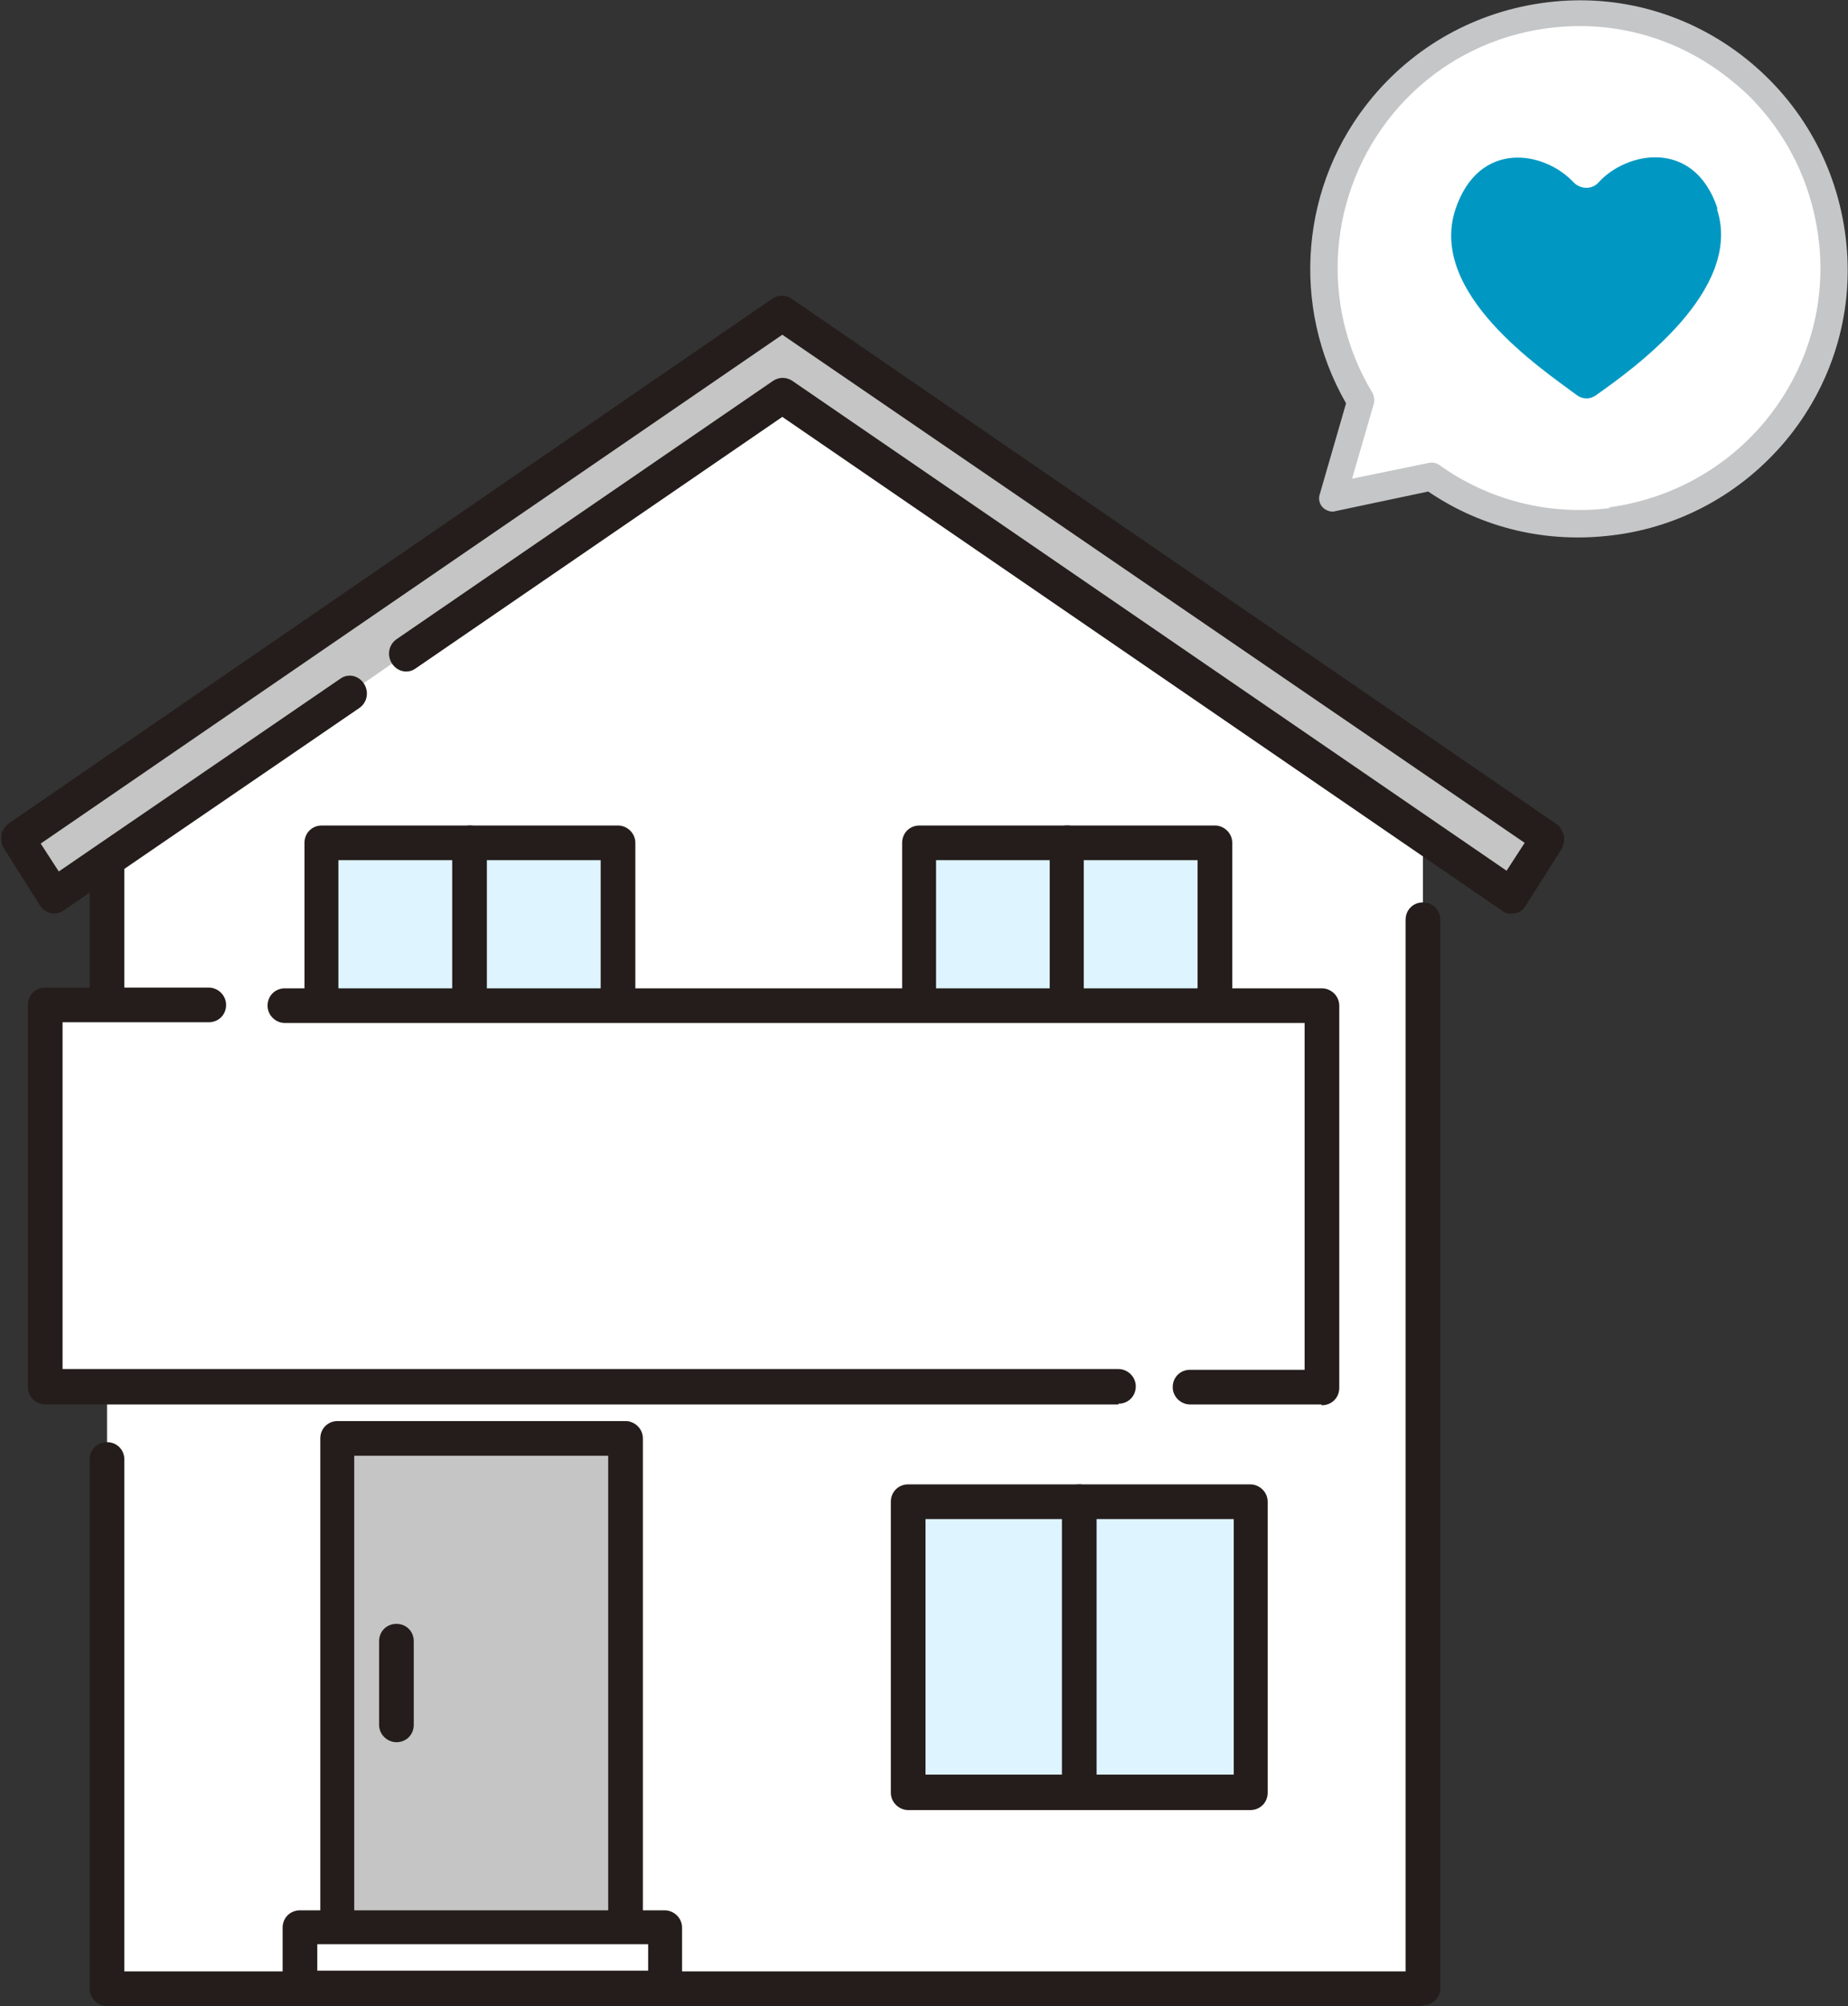 <?xml version="1.0" encoding="UTF-8"?>
<svg xmlns="http://www.w3.org/2000/svg" width="245.2" height="266.1" version="1.1" viewBox="0 0 245.2 266.1">
  <rect x="0" y="0" width="245.2" height="266.1" fill="#333333" stroke="none"/>
  <defs>
    <style>
      .cls-1 {
        fill: #c5c6c7;
      }

      .cls-2 {
        fill: #241d1b;
      }

      .cls-3 {
        fill: #fff;
      }

      .cls-4 {
        fill: #def4ff;
      }

      .cls-5 {
        fill: #0098c2;
      }

      .cls-6 {
        fill: #c4c5c4;
      }
    </style>
  </defs>
  <!-- Generator: Adobe Illustrator 28.7.3, SVG Export Plug-In . SVG Version: 1.2.0 Build 164)  -->
  <g>
    <g id="_レイヤー_1" data-name="レイヤー_1">
      <g>
        <polygon class="cls-3" points="14.2 263.7 188.8 263.7 188.8 109.5 103.8 52.5 14.2 111.6 14.2 263.7"/>
        <path class="cls-2" d="M14.2,184.7c-1.2,0-2.3-1-2.3-2.3v-70.7c0-1.3,1-2.3,2.3-2.3s2.3,1,2.3,2.3v70.7c0,1.3-1,2.3-2.3,2.3Z"/>
        <path class="cls-2" d="M188.8,266.1H14.2c-1.2,0-2.3-1-2.3-2.3v-70.2c0-1.3,1-2.3,2.3-2.3s2.3,1,2.3,2.3v67.9h170V122c0-1.3,1-2.3,2.3-2.3s2.3,1,2.3,2.3v141.7c0,1.3-1,2.3-2.3,2.3Z"/>
        <g>
          <g>
            <rect class="cls-4" x="120.6" y="199.2" width="22.7" height="38.6"/>
            <path class="cls-2" d="M143.2,240.1h-22.7c-1.2,0-2.3-1-2.3-2.3v-38.6c0-1.3,1-2.3,2.3-2.3h22.7c1.2,0,2.3,1,2.3,2.3v38.6c0,1.3-1,2.3-2.3,2.3ZM122.8,235.4h18.2v-33.9h-18.2v33.9Z"/>
          </g>
          <g>
            <rect class="cls-4" x="143.2" y="199.2" width="22.7" height="38.6"/>
            <path class="cls-2" d="M165.9,240.1h-22.7c-1.2,0-2.3-1-2.3-2.3v-38.6c0-1.3,1-2.3,2.3-2.3h22.7c1.2,0,2.3,1,2.3,2.3v38.6c0,1.3-1,2.3-2.3,2.3ZM145.5,235.4h18.2v-33.9h-18.2v33.9Z"/>
          </g>
        </g>
        <g>
          <g>
            <g>
              <rect class="cls-4" x="42.7" y="111.8" width="19.6" height="33.9"/>
              <path class="cls-2" d="M62.3,148h-19.6c-1.2,0-2.3-1-2.3-2.3v-33.9c0-1.3,1-2.3,2.3-2.3h19.6c1.2,0,2.3,1,2.3,2.3v33.9c0,1.3-1,2.3-2.3,2.3ZM44.9,143.3h15.1v-29.2h-15.1v29.2Z"/>
            </g>
            <g>
              <rect class="cls-4" x="62.3" y="111.8" width="19.6" height="33.9"/>
              <path class="cls-2" d="M82,148h-19.6c-1.2,0-2.3-1-2.3-2.3v-33.9c0-1.3,1-2.3,2.3-2.3h19.6c1.2,0,2.3,1,2.3,2.3v33.9c0,1.3-1,2.3-2.3,2.3ZM64.6,143.3h15.1v-29.2h-15.1v29.2Z"/>
            </g>
          </g>
          <g>
            <g>
              <rect class="cls-4" x="121.9" y="111.8" width="19.6" height="33.9"/>
              <path class="cls-2" d="M141.6,148h-19.6c-1.2,0-2.3-1-2.3-2.3v-33.9c0-1.3,1-2.3,2.3-2.3h19.6c1.2,0,2.3,1,2.3,2.3v33.9c0,1.3-1,2.3-2.3,2.3ZM124.2,143.3h15.1v-29.2h-15.1v29.2Z"/>
            </g>
            <g>
              <rect class="cls-4" x="141.6" y="111.8" width="19.6" height="33.9"/>
              <path class="cls-2" d="M161.2,148h-19.6c-1.2,0-2.3-1-2.3-2.3v-33.9c0-1.3,1-2.3,2.3-2.3h19.6c1.2,0,2.3,1,2.3,2.3v33.9c0,1.3-1,2.3-2.3,2.3ZM143.8,143.3h15.1v-29.2h-15.1v29.2Z"/>
            </g>
          </g>
        </g>
        <g>
          <g>
            <rect class="cls-6" x="44.8" y="190.7" width="38.2" height="73"/>
            <path class="cls-2" d="M83,266.1h-38.2c-1.2,0-2.3-1-2.3-2.3v-73c0-1.3,1-2.3,2.3-2.3h38.2c1.2,0,2.3,1,2.3,2.3v73c0,1.3-1,2.3-2.3,2.3ZM47,261.4h33.7v-68.3h-33.7v68.3Z"/>
          </g>
          <g>
            <rect class="cls-3" x="39.8" y="255.6" width="48.4" height="8.1"/>
            <path class="cls-2" d="M88.2,266.1h-48.4c-1.2,0-2.3-1-2.3-2.3v-8.1c0-1.3,1-2.3,2.3-2.3h48.4c1.2,0,2.3,1,2.3,2.3v8.1c0,1.3-1,2.3-2.3,2.3ZM42.1,261.4h43.9v-3.5h-43.9v3.5Z"/>
          </g>
          <path class="cls-2" d="M52.6,231.1c-1.2,0-2.3-1-2.3-2.3v-11.1c0-1.3,1-2.3,2.3-2.3s2.3,1,2.3,2.3v11.1c0,1.3-1,2.3-2.3,2.3Z"/>
        </g>
        <g>
          <polygon class="cls-3" points="205.3 111.2 103.8 41.6 2.3 111.2 7.1 118.8 103.8 52.5 200.5 118.8 205.3 111.2"/>
          <g>
            <polygon class="cls-6" points="103.8 41.6 2.3 111.2 7.1 118.8 46.4 91.9 53.8 86.8 103.8 52.5 200.5 118.8 205.3 111.2 103.8 41.6"/>
            <path class="cls-2" d="M200.5,121.2c-.4,0-.9-.1-1.2-.4L103.8,55.3l-48.7,33.4c-1,.7-2.4.4-3.1-.7-.7-1.1-.4-2.5.6-3.2l50-34.3c.8-.5,1.7-.5,2.5,0l94.8,65,2.4-3.7L103.8,44.4,5.4,111.9l2.4,3.7,37.4-25.6c1-.7,2.4-.4,3.1.7.7,1.1.4,2.5-.6,3.2l-39.3,26.9c-1,.7-2.4.4-3.1-.7l-4.8-7.6c-.3-.5-.4-1.1-.3-1.8.1-.6.5-1.1,1-1.5L102.5,39.6c.8-.5,1.7-.5,2.5,0l101.5,69.7c.5.3.8.9,1,1.5.1.6,0,1.2-.3,1.8l-4.8,7.6c-.4.7-1.1,1-1.9,1Z"/>
          </g>
        </g>
        <g>
          <rect class="cls-3" x="6" y="133.3" width="169.3" height="50.7"/>
          <path class="cls-2" d="M148.4,186.3H6c-1.2,0-2.3-1-2.3-2.3v-50.7c0-1.3,1-2.3,2.3-2.3h21.7c1.2,0,2.3,1,2.3,2.3s-1,2.3-2.3,2.3H8.3v46h140.1c1.2,0,2.3,1,2.3,2.3s-1,2.3-2.3,2.3Z"/>
          <path class="cls-2" d="M175.3,186.3h-17.4c-1.2,0-2.3-1-2.3-2.3s1-2.3,2.3-2.3h15.2v-46H37.8c-1.2,0-2.3-1-2.3-2.3s1-2.3,2.3-2.3h137.6c1.2,0,2.3,1,2.3,2.3v50.7c0,1.3-1,2.3-2.3,2.3Z"/>
        </g>
      </g>
      <g>
        <g>
          <path class="cls-3" d="M235.5,57.3c12-14.4,10-35.7-4.3-47.7-14.4-12-35.7-10-47.7,4.3-9.5,11.4-10.2,27.2-3,39.2l-3.7,12.8,13.1-2.8c14.3,10.2,34.2,7.8,45.6-5.9Z"/>
          <path class="cls-1" d="M236.9,58.5c6.1-7.3,9-16.6,8.1-26-.9-9.5-5.4-18.1-12.7-24.2-7.3-6.1-16.6-9-26-8.1-9.5.9-18.1,5.4-24.2,12.7-9.6,11.5-10.9,27.7-3.5,40.6l-3.5,12.1c-.2.6,0,1.3.4,1.7s1.1.7,1.7.5l12.3-2.6c7.2,4.9,15.8,6.9,24.5,5.8,9-1.1,17.1-5.6,22.9-12.5ZM213.6,67.4c-8,1-16-1-22.6-5.7-.4-.3-.9-.4-1.4-.3l-10.2,2.1,2.9-10c.1-.5,0-1-.2-1.4-7.1-11.7-5.9-26.6,2.8-37.1,5.5-6.6,13.2-10.6,21.7-11.4,8.5-.8,16.8,1.8,23.4,7.3,1.1.9,2.1,1.8,3,2.8,4.8,5.2,7.7,11.7,8.4,18.9.8,8.5-1.8,16.8-7.3,23.4-5.2,6.2-12.5,10.2-20.6,11.3Z"/>
        </g>
        <path class="cls-5" d="M227.9,27.7c-3.1-9.4-12.1-7.6-15.8-3.5-.9,1-2.4.9-3.3,0-3.9-4.2-12.6-5.7-15.7,3.6-3.6,11.1,11.4,21.1,16.1,24.6.8.6,1.8.6,2.6,0,4.8-3.4,19.6-13.9,16-24.7Z"/>
      </g>
    </g>
  </g>
</svg>